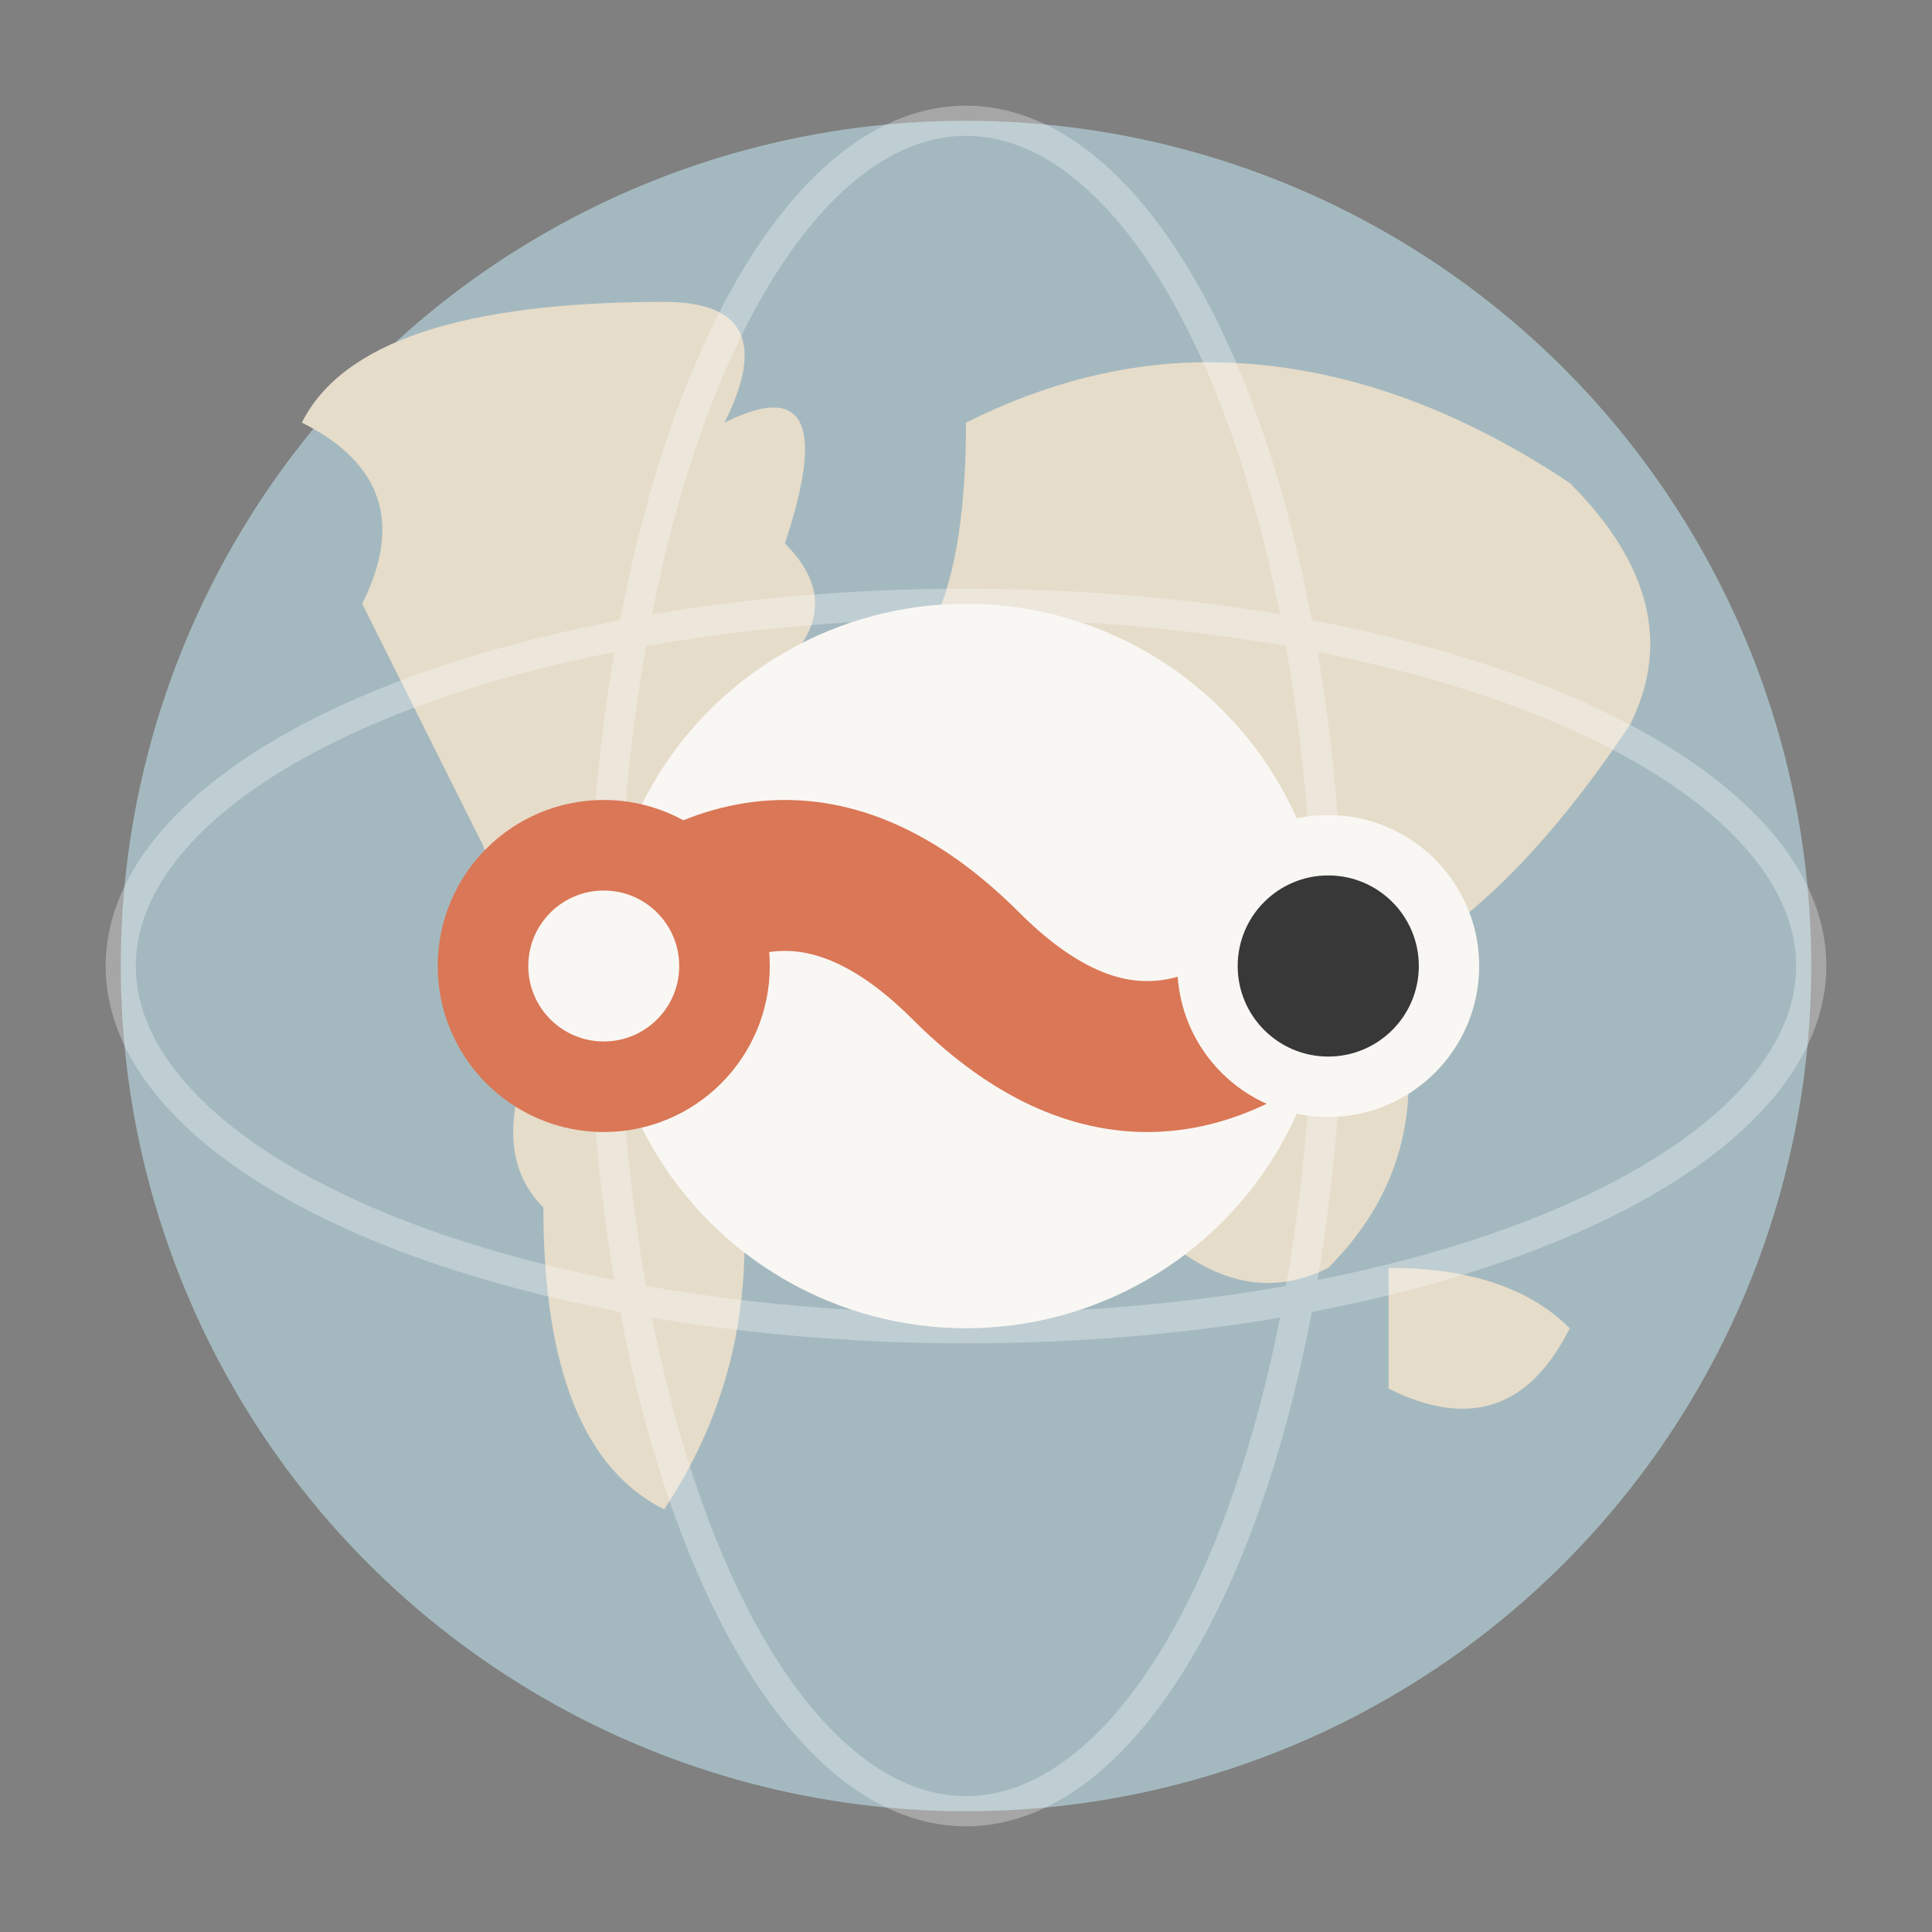 <svg xmlns="http://www.w3.org/2000/svg" viewBox="0 0 32 32" width="32" height="32">
  <rect x="0" y="0" width="32" height="32" fill="#808080" stroke="none"/>
  <defs>
    <!-- Soft shadow for subtle depth -->
    <filter id="softShadow" x="-50%" y="-50%" width="200%" height="200%">
      <feGaussianBlur in="SourceAlpha" stdDeviation="0.5" result="blur"/>
      <feOffset in="blur" dx="0" dy="0.5" result="offsetBlur"/>
      <feColorMatrix in="offsetBlur" type="matrix" values="0 0 0 0 0  0 0 0 0 0  0 0 0 0 0  0 0 0 0.15 0"/>
      <feMerge>
        <feMergeNode/>
        <feMergeNode in="SourceGraphic"/>
      </feMerge>
    </filter>
  </defs>

  <!-- Base Ocean Circle -->
  <circle cx="16" cy="16" r="14" fill="#a4b9bf"/> 
  
  <!-- Realistic Continents -->
  <g fill="#E6DCCA">
    <!-- North & South America -->
    <path d="M 11 5 Q 13 5, 12 7 Q 14 6, 13 9 Q 14 10, 13 11 C 13.5 12, 13 14, 11 15 L 12 18 Q 13 22, 11 25 Q 9 24, 9 20 Q 8 19, 9 17 L 8 14 Q 7 12, 6 10 Q 7 8, 5 7 Q 6 5, 11 5 Z"/>
    
    <!-- Africa, Europe, Asia -->
    <path d="M 16 7 Q 18 6, 20 6 Q 23 6, 26 8 Q 28 10, 27 12 Q 25 15, 23 16 Q 24 19, 22 21 Q 20 22, 18 19 Q 19 16, 17 15 Q 16 14, 16 13 Q 14 13, 15 11 Q 16 10, 16 7 Z"/>
    
    <!-- Australia/Indonesia -->
    <path d="M 23 21 Q 25 21, 26 22 Q 25 24, 23 23 Z"/>
  </g>
  
  <!-- Latitude/Longitude Grid (Subtle) -->
  <g fill="none" stroke="#FFFFFF" stroke-width="0.5" opacity="0.3">
     <ellipse cx="16" cy="16" rx="14" ry="6"/> <!-- Equator-ish -->
     <ellipse cx="16" cy="16" rx="6" ry="14"/> <!-- Prime Meridian-ish -->
  </g>

  <!-- Center "Hub" (Cream) -->
  <circle cx="16" cy="16" r="6" fill="#F9F7F3"/>

  <!-- The Route (Connecting the continents) -->
  <g>
    <!-- Route passing from Americas to Asia/Europe -->
    <path d="M 10 16 Q 13 13, 16 16 Q 19 19, 22 16" 
          fill="none" 
          stroke="#DA7756" 
          stroke-width="2.5" 
          stroke-linecap="round"
          stroke-linejoin="round"/>
  </g>
        
  <!-- Start and End Dots -->
  <circle cx="10" cy="16" r="2" fill="#F9F7F3" stroke="#DA7756" stroke-width="1.5"/>
  <circle cx="22" cy="16" r="2" fill="#383838" stroke="#F9F7F3" stroke-width="1"/>
</svg>